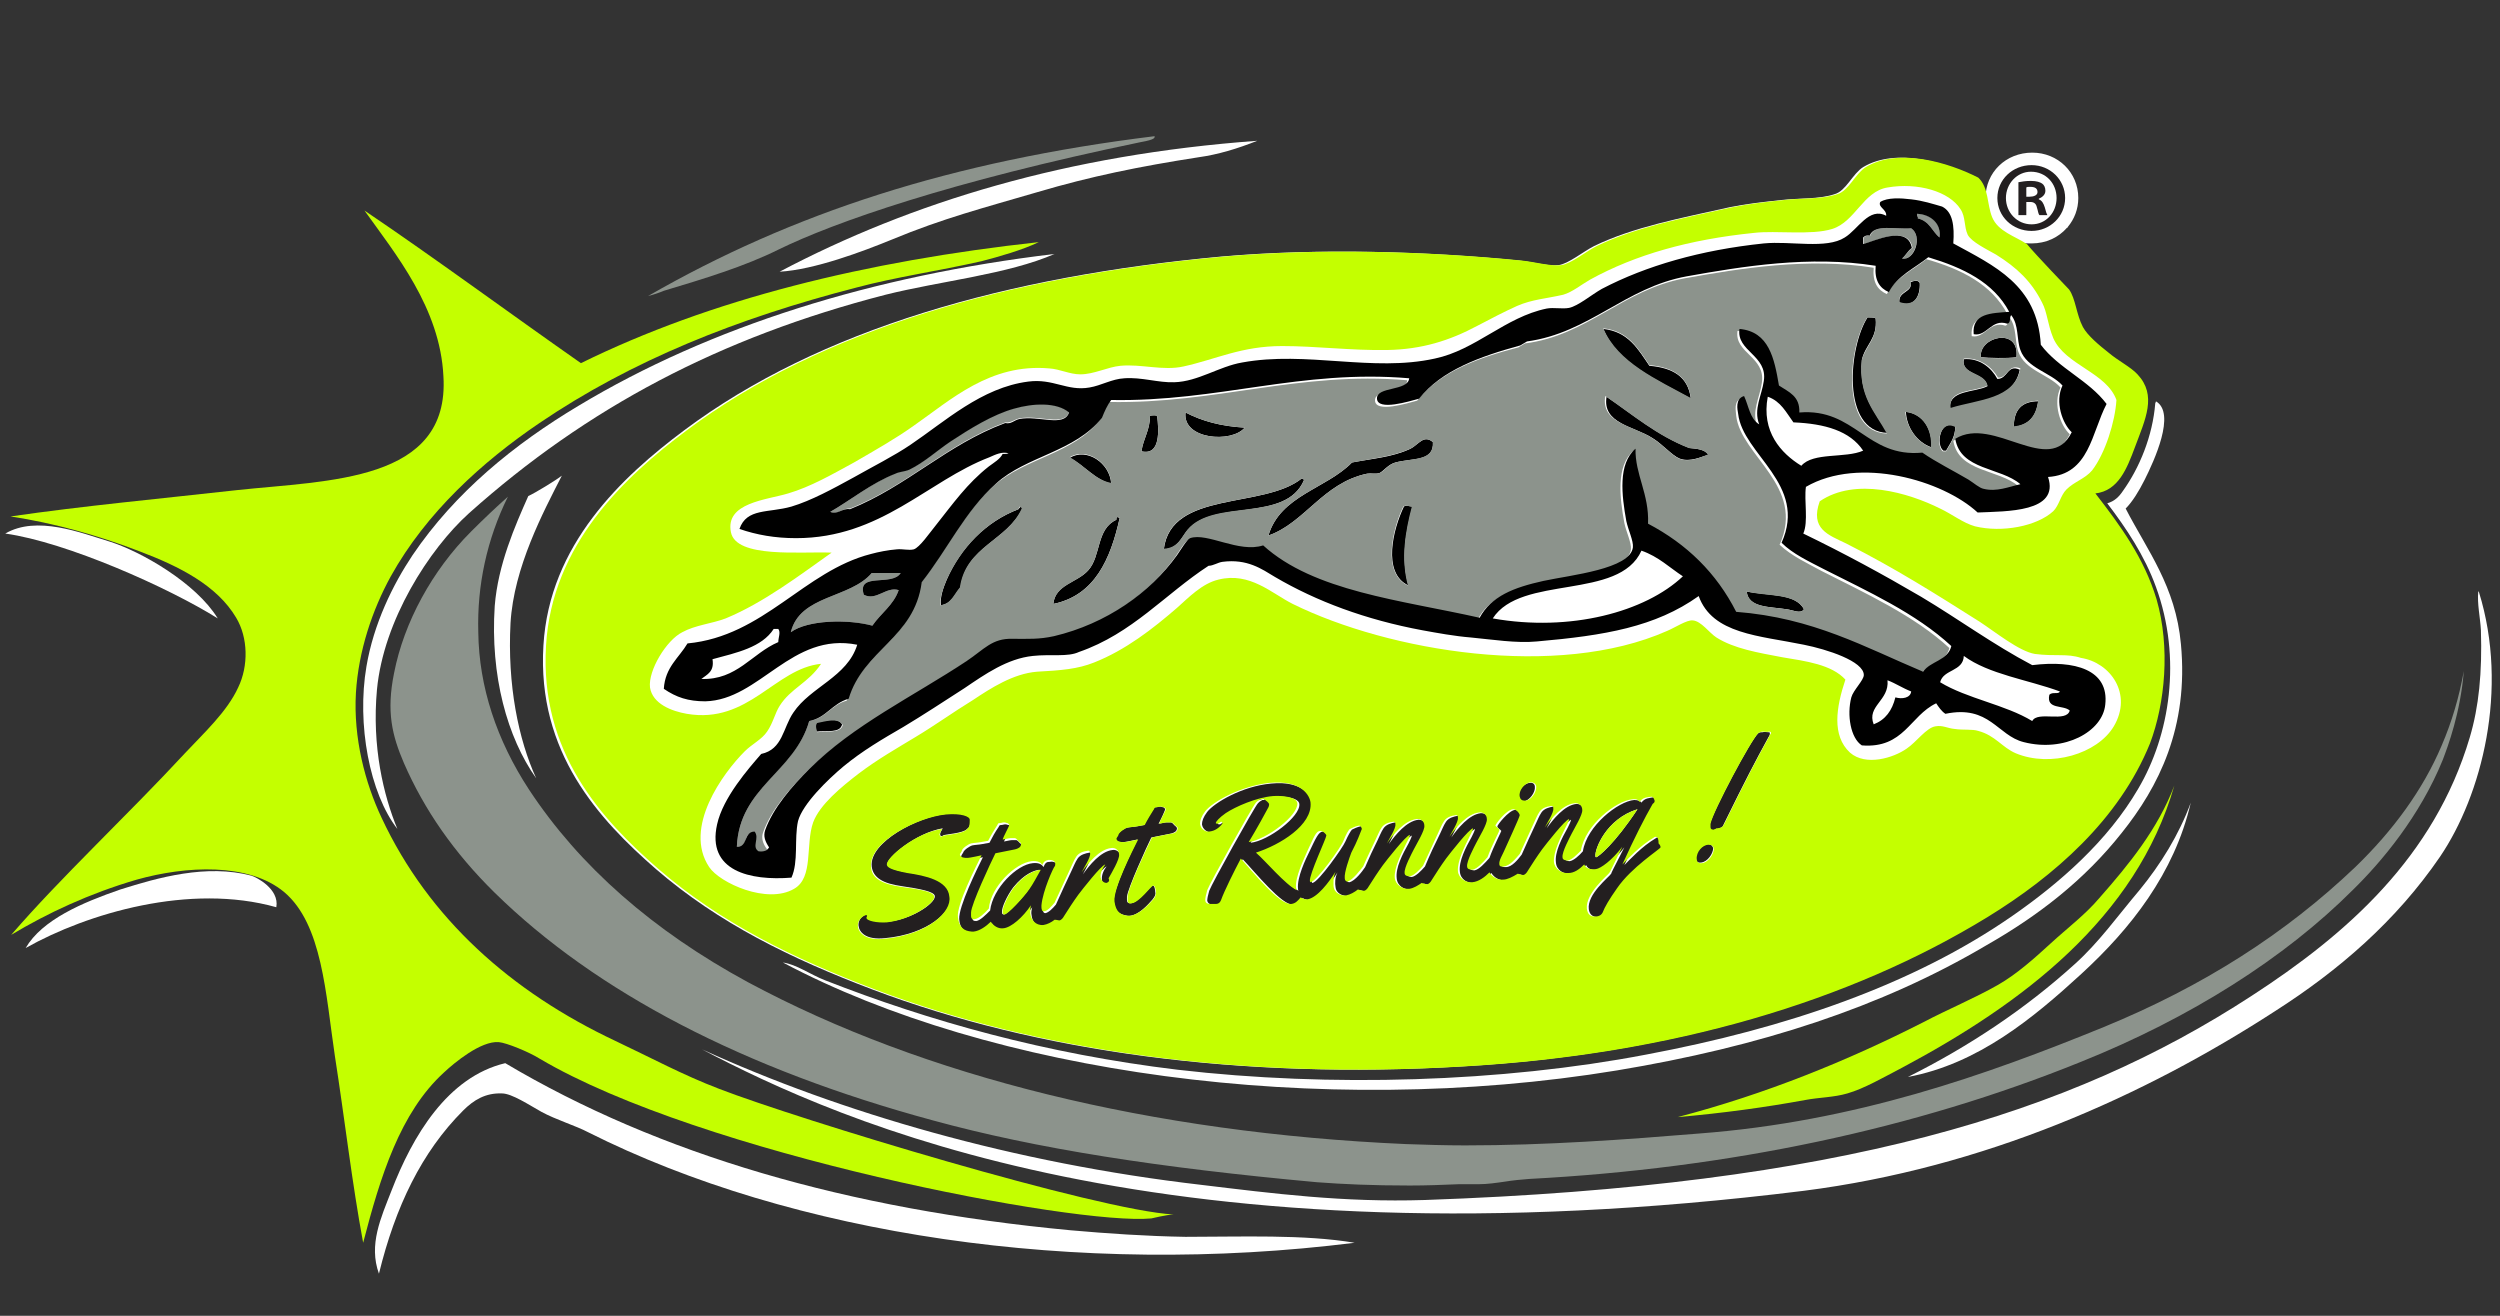 <?xml version="1.0" encoding="utf-8"?>
<!-- Generator: Adobe Illustrator 20.1.0, SVG Export Plug-In . SVG Version: 6.00 Build 0)  -->
<svg version="1.1" id="Layer_1" xmlns="http://www.w3.org/2000/svg" xmlns:xlink="http://www.w3.org/1999/xlink" x="0px" y="0px"
	 viewBox="0 0 380 200" style="enable-background:new 0 0 380 200;" xml:space="preserve">
<rect x="0" y="0" width="380" height="200" fill="#333333" stroke="none"/>
<style type="text/css">
	.st0{fill:#FFFFFF;}
	.st1{fill:#8C938C;}
	.st2{fill:#231F20;}
	.st3{fill:#C4FF00;}
</style>
<path class="st0" d="M327.4,91.1c-1.9-6.3-5.5-11.2-9.3-16.1c3.5-0.4,4.8-3.8,6-7c1.6-4.3,3.4-7.9,0.4-11.1c-1-1.1-3-2.1-4.4-3.3
	c-1.4-1.1-3.2-2.6-3.9-3.9c-1-1.9-1.1-4.3-2.1-5.7c-0.1-0.1-5.1-5.3-6.4-6.9c-0.1-0.1-0.2-0.1-0.3-0.2c0.4,0.1,0.9,0.1,1.4,0.1
	c2.2,0,4.1-0.9,5.4-2.4h0.1l0-0.1c1-1.2,1.6-2.7,1.6-4.4c0-3.9-3.1-6.9-7-6.9c-4,0-7.1,3-7.1,6.9c0,0,0,0,0,0.1
	c-0.2-1.2-0.5-2.4-1.5-3.2c-4.5-2.3-12.1-4.6-17.1-1.6c-1.6,1-2.6,3.6-4.3,4.1c-2.3,0.8-5.5,0.6-8.1,0.9c-2.8,0.3-5.5,0.6-7.9,1.1
	c-7.6,1.7-14.6,3-20.6,5.9c-1.6,0.8-3.9,2.7-5.4,2.9c-1.6,0.2-4-0.5-6-0.7c-14.2-1.4-30.5-1.9-45.3-0.6c-32.5,3-61,11-81.6,26.4
	c-9.5,7.1-20.5,17.4-21.4,32.7c-1,16.3,8.5,26.5,17.1,34c9.5,8.2,20.5,13.6,32.9,18.3c25.1,9.5,56,13.7,89.5,11.7
	c31.7-1.8,58.7-9.9,79.6-22.7c10.1-6.2,20-14.8,24.7-26.4C328.7,106.9,329.5,98.4,327.4,91.1z"/>
<path class="st0" d="M375.4,112.1c1.4-4.7,1.9-9.9,1.7-16.3c-0.1-1.9-0.6-4.1-0.4-5.9c0.1,0,0.1,0.1,0.1,0.1
	c4.6,14.8,0.4,30.9-5.9,40.2c-6.7,9.8-15.4,17.3-25.1,23.5c-19.9,12.9-44.2,23.8-71.6,27.3c-97.3,12.1-146.9-10.7-167.5-21.5
	c21,9.6,47.4,17.3,75.9,20.6c10.8,1.3,21.6,2.7,34,2.3c63.1-2.2,98.1-13.1,125.6-31C356.7,142,370,130.3,375.4,112.1z"/>
<path class="st0" d="M333,122c-2.5,10.8-9.2,19.2-16.6,26c-7.3,6.7-15.7,13.7-26.4,15.7c9.4-4.7,17.9-10.4,25.3-17.1
	c3.7-3.3,6.6-7.4,9.9-11.3C328.4,131.4,331.2,126.9,333,122z"/>
<path class="st0" d="M298.5,99.7c3.8,2.9,9.7,3.7,14.6,5.4c-0.2,0.5-1.1,0-1.6,0.4c-0.4,2.3,2.2,1.5,3.1,2.4c-0.5,1.9-4.9,0-5.7,1.6
	c-4.1-2.5-9.9-3.3-14-5.9C295.5,101.7,298.4,102.1,298.5,99.7z"/>
<path d="M309.8,61c-0.3,2.3-1.4,3.6-3.7,3.9C306.1,62.3,307.3,61,309.8,61z"/>
<path d="M301.1,54.3c-0.4-3.1,5.9-4.7,5.4,0C305.1,54.5,302.2,54.4,301.1,54.3z"/>
<path d="M302.1,58.7c-0.4-2.1-4.1-1.7-3.6-4.1c2.4-0.2,4.2,1.3,5.1,3c1.6,0,1.5-2.3,3.4-1.4c-0.9,4.7-6.4,4.7-10.6,6
	C296.1,59.2,300.2,59.7,302.1,58.7z"/>
<path d="M297.2,64.8c0,1.7-0.8,2.6-1.4,3.7c-0.1,0-0.3,0-0.4,0C294.2,67.6,294.9,63.6,297.2,64.8z"/>
<path class="st1" d="M291.4,32.5c2.2,0,3.7,1.5,3.4,3.6c-1.1-0.9-1.5-2.5-3.3-2.9C291.6,32.9,291.3,32.9,291.4,32.5z"/>
<path d="M289.7,62.6c2.7,0.3,4,2.7,3.9,5.4C291.3,67.2,289.8,64.9,289.7,62.6z"/>
<path class="st1" d="M290.5,34.7c1.8,1.2,0.4,5-1.4,4.6c0.6-0.4,0.9-1.2,1.6-1.6c-0.6-3.6-5.8-1-7.4-0.6c0-0.3,0-0.7,0-1
	c0.2-0.2,0.5-0.4,1-0.3C284.9,34,288.2,34.9,290.5,34.7z"/>
<path class="st0" d="M290.5,105.1c-0.1,1-1.4,1.2-2.4,0.9c-0.5,2-1.5,3.4-3.3,4.1c-1-2.9,2.5-3.6,2.1-6.7
	C288.2,103.9,289.3,104.6,290.5,105.1z"/>
<path d="M291.8,43c0.1,2.1-0.9,3.8-3.1,3c-0.2-1.8,2.1-1.5,1.7-3.1C290.9,42.7,291.5,42.5,291.8,43z"/>
<path d="M285.1,48.4c0.3,3.1-1.6,4-2.1,6.3c-0.5,5.5,2.1,7.9,3.9,11.1c-7.1-0.2-5.9-13.2-3-17.6C284.3,48.3,284.9,48.2,285.1,48.4z"
	/>
<path class="st0" d="M273.8,70.8c-3.1-1.9-6.1-5.3-5-10.4c1.9,0.7,2.8,2.4,3.9,3.9c4.8,0.2,8.6,1.3,10.6,4.3
	C280.5,69.8,275.6,68.7,273.8,70.8z"/>
<path d="M274.2,92.6c-0.5,0.8-1.7,0.1-2.7,0c-2.5-0.4-5.8-0.2-6-2.7C268.6,90.6,272.9,90.1,274.2,92.6z"/>
<path class="st0" d="M249.5,83.7c2.6,0.8,4.2,2.5,6.3,3.9c-5.7,5.4-17.1,8.5-28.9,6.4C231.2,87.3,246.1,91.3,249.5,83.7z"/>
<path d="M256.8,68.1c1.1,0.1,2.3,0.2,2.9,1c-1,0.3-2.8,1.2-4.4,0.6c-1.2-0.5-2.5-2.1-4.1-3.1c-2.8-1.8-7.7-2.2-7-6.3
	C248.2,63,251.9,66.2,256.8,68.1z"/>
<path d="M243.7,50c3.8,0.4,5.3,3.1,7,5.6c3.5,0.3,5.9,1.6,6.3,5C251.9,57.8,245.8,55.2,243.7,50z"/>
<path d="M213.4,77c0.4-0.3,0.8,0,1.3,0c-1,3.8-1.8,7.9-0.6,12C210,87.1,211.8,80.3,213.4,77z"/>
<path d="M192.8,81.4c1.8-6.1,8.8-7.1,12.7-11.1c3.1-0.6,6.2-0.8,8.9-2.1c1.2-0.6,2-2.2,3.4-1c0.2,3-3.1,2.4-5.7,3.1
	c-1.1,0.3-1.8,1.3-2.4,1.6c-0.6,0.2-1.3,0-1.9,0.1C201.1,73.4,198.3,79.5,192.8,81.4z"/>
<path d="M197.9,72.7c0.1,0.1,0.3,0.1,0.3,0.3c-2.8,6.5-13.7,2.8-17.7,7.6c-0.9,1-1.4,2.8-3.6,2.9C178,74.5,192.1,77.4,197.9,72.7z"
	/>
<path class="st0" d="M180.2,188c8.4,0,18-0.4,25.7,0.9c-42.2,5.3-85.5-1.2-116.5-16.8c-1.9-1-4.9-1.9-7.1-3.1c-1.8-1-4.5-2.8-6-2.8
	c-2.5-0.1-4.3,1-5.9,2.6c-6.3,6.3-10.3,14.6-12.8,24.8c-1.6-4.4,0.3-8.5,1.9-12.6c3.2-8.3,8.5-17.3,17.3-19.4
	c23.4,13.9,52,22.2,85.9,25.4C168.4,187.5,174.2,187.9,180.2,188z"/>
<path class="st0" d="M191.1,21.4c-3,1.2-6,2.1-8.9,2.5c-9,1.4-16.4,2.9-24.5,5.3c-8.2,2.4-14.4,4-22.1,7.2
	c-4.4,1.8-11.8,4.6-17.1,4.9C138.6,30.7,162.3,23.5,191.1,21.4z"/>
<path d="M189.2,65c-2,2.4-9.5,1.8-9-2.3C182.7,64,185.6,64.8,189.2,65z"/>
<path d="M175.9,63.3c0.2,1.9,0.6,6-2.4,5.3c0.3-2,1.3-3.2,1.3-5.4C175.2,63.1,175.7,63,175.9,63.3z"/>
<path d="M169.8,78.6c0.2,0,0.2,0.1,0.4,0.1c-1.4,6.3-3.8,11.8-10.1,13.1c0.3-3,3.6-3.2,5.3-5.1c2-2.2,1.2-6.3,4.3-7.7
	C169.6,78.8,169.8,78.7,169.8,78.6z"/>
<path d="M162.6,69.6c2.6-1.6,6.1,0.8,6.3,3.9C166.5,73,164.8,70.7,162.6,69.6z"/>
<path d="M143.9,88.1c2.1-4.8,5.9-8.8,10.9-10.7c0.1-0.2,0.3-0.2,0.3-0.4c0.1,0.1,0.3,0.1,0.3,0.3c-2.3,4.9-8.5,5.7-9.4,12
	c-0.9,1-1.3,2.5-3,2.7C142.9,90.6,143.4,89.3,143.9,88.1z"/>
<path class="st1" d="M136.9,87.1c-1.3,2.1-6.7-0.2-5.6,3.3c1.9,1,3.4-1.3,5.3-0.7c-0.8,2.3-2.7,3.5-4,5.4c-3.8-1-9.8-0.9-12.4,1
	c1.4-5.7,9-5.1,12.3-9C134,87.1,135.4,87.1,136.9,87.1z"/>
<path class="st1" d="M126.2,77.8c3-1.7,6.3-4.4,9.9-5.9c0.7-0.3,1.5-0.3,2.1-0.6c2.3-1,4.1-2.9,6.3-4.3c2.9-1.9,6.4-4.1,9.7-5
	c2.8-0.8,6.4-1,8.3,0.6c-0.7,2.3-4.6,0.4-7.6,1c-0.8,0.2-1.2,0.7-2.1,0.6c-8.9,3.3-14.8,9.6-23.6,13.1
	C128,77.2,127.3,78.4,126.2,77.8z"/>
<path class="st0" d="M245.8,162.7c-45.5,7.5-95.4,0.3-126.8-16.4c2.1,0.3,4.1,1.8,6.4,2.7c15.8,6.2,33.6,11.2,53.6,13.6
	c23.2,2.7,49.3,1.9,71.2-2.3c21.3-4,40.6-10.6,55.7-21.1c7.2-5,14.5-11.4,19.1-19.3c4.8-8.1,6.7-19.8,2.7-30.7
	c-1.7-4.7-4.5-8.9-7.4-12.7c1.1-0.3,1.8-1,2.4-1.9c2.5-3.5,4.5-8.3,4.9-13.3c0-0.1,0.1-0.1,0.1-0.3c3.1,1.8-0.3,9.1-1.7,11.9
	c-0.9,1.8-1.9,3.4-2.9,4.4c3.3,6.4,7.6,11.8,8.4,20.6c1.2,12.7-3.4,21.7-9,28.7c-5.7,7.2-12.7,12.6-20.6,17.1
	C286,153.1,267.5,159.1,245.8,162.7z"/>
<path d="M128,110.1c-0.3,1.4-2.4,0.9-3.9,1.1c-0.1-0.5-0.2-1,0-1.4C125.2,109.6,127.3,108.9,128,110.1z"/>
<path class="st1" d="M301.1,54.3c1.1,0.2,4,0.2,5.4,0C307,49.6,300.7,51.2,301.1,54.3z M283,54.7c0.6-2.2,2.4-3.2,2.1-6.3
	c-0.2-0.2-0.8-0.1-1.3-0.1c-2.9,4.4-4.1,17.4,3,17.6C285,62.6,282.4,60.2,283,54.7z M298.5,54.5c-0.5,2.5,3.2,2,3.6,4.1
	c-1.9,1-6,0.5-5.6,3.4c4.2-1.3,9.7-1.3,10.6-6c-1.9-0.8-1.9,1.5-3.4,1.4C302.8,55.8,300.9,54.3,298.5,54.5z M290.4,42.8
	c0.4,1.6-1.9,1.3-1.7,3.1c2.3,0.8,3.3-0.9,3.1-3C291.5,42.5,290.9,42.7,290.4,42.8z M255.2,69.7c1.6,0.7,3.5-0.3,4.4-0.6
	c-0.5-0.8-1.7-0.9-2.9-1c-4.9-1.9-8.6-5.1-12.7-7.9c-0.7,4.1,4.2,4.5,7,6.3C252.8,67.6,254.1,69.2,255.2,69.7z M250.7,55.5
	c-1.7-2.5-3.2-5.2-7-5.6c2.2,5.2,8.2,7.8,13.3,10.6C256.6,57.2,254.2,55.8,250.7,55.5z M173.5,68.6c3,0.7,2.6-3.4,2.4-5.3
	c-0.2-0.2-0.7-0.1-1.1-0.1C174.8,65.4,173.8,66.6,173.5,68.6z M205.5,70.3c-3.9,4-10.9,5-12.7,11.1c5.6-2,8.3-8,15-9.4
	c0.6-0.1,1.3,0.1,1.9-0.1c0.6-0.2,1.3-1.3,2.4-1.6c2.6-0.7,5.9-0.2,5.7-3.1c-1.4-1.2-2.2,0.4-3.4,1
	C211.7,69.4,208.6,69.7,205.5,70.3z M180.2,62.7c-0.5,4.1,7,4.7,9,2.3C185.6,64.8,182.7,64,180.2,62.7z M154.8,77.4
	c-5,1.9-8.7,5.9-10.9,10.7c-0.5,1.2-1,2.5-1,3.9c1.7-0.2,2.1-1.7,3-2.7c0.9-6.3,7.2-7.1,9.4-12c0-0.2-0.2-0.2-0.3-0.3
	C155,77.2,154.8,77.2,154.8,77.4z M168.9,73.4c-0.2-3-3.7-5.5-6.3-3.9C164.8,70.7,166.5,73,168.9,73.4z M112,128.7
	c0.4-9.1,8.8-11.4,11-19.1c2.5-0.4,3.4-2.5,5.7-3.1c2.2-7.4,10-9.2,11.1-17.7c4-5.1,6.5-10.7,11.3-15c4.7-4.2,12.1-4.8,16.1-10
	c0.4-1,0.8-1.9,1.4-2.7c16.3,0.3,28.8-4.7,45.3-3.3c-0.2,2.1-5,1.2-4.9,3.1c0.1,1.9,4.9,0.4,6.4,0c3.5-4.4,9.2-6.5,15.4-8.1
	c0.3-0.2,0.7-0.4,1-0.6c9.5-1.2,14.9-8.2,24.3-9.9c8.4-1.5,18.7-3.2,28.7-1.6c-0.2,2.2,0.6,3.4,2,4c1.3-2.5,3.9-3.6,6-5.3
	c5.3,1.5,9.9,3.8,12.3,8.3c-2.8,0.2-5.7,0.2-5.4,3.4c2,0.4,2.7-2.4,5.1-1.6c0.6-0.1,0.3-1,0.6-1.3c1.2,1.5,0.8,3.7,1.4,5.3
	c1,2.8,4.6,3.4,6.4,5.4c-1.2,2.5,0,5.8,1.4,7.1c-3.4,6.9-11.9-2.6-17.7,1c0.8,4.8,6.9,4.3,9.9,6.9c-1.8,0.4-3.6,1.2-5.6,0.7
	c-0.6-0.1-1.5-1-2.3-1.4c-2.2-1.3-5-2.8-7-4.1c-8.5,0.7-10.3-6.9-18.7-6.1c0.1-2.5-1.7-3.2-3.1-4.1c-0.8-4.1-1.5-8.2-6-8.6
	c-0.5,3.4,4.3,3.9,3.7,7.9c-0.3,2.2-1.6,4.3-0.7,6.6c-1.4-0.8-1.6-2.8-2.3-4.3c-1.4,0.4-0.9,2.1-0.9,2.7c0.7,6.1,10.6,10.7,6.6,19.6
	c1.8,1.7,4.2,2.8,6.4,4c6.7,3.4,14.1,6.8,19.4,11.7c-0.5,2.2-3.2,2.3-4.3,3.9c-8.8-3.7-16.8-8.3-28.4-9.1c-3-5.9-7.5-10.4-13.4-13.4
	c0.2-4.5-1.9-7.5-1.9-11.4c-2.7,2.3-2.1,7.2-1.4,11c0.3,1.4,1.1,3,1,4c-0.4,3.4-9.3,4.2-13.6,5.1c-4.5,1-8,2.3-9.7,5.6
	c-11.9-2.7-25.2-4-32.9-11c-3.7,1.1-8.6-2-11.1-1.1c-0.5,0.2-1.5,1.9-2,2.6c-4.1,5.7-10.7,10.4-18.7,12.3c-2.3,0.5-3.7,0.5-6.3,0.4
	c-3.1,0-4.3,1.7-7,3.4c-8,5.3-17.2,9.8-23.9,16.4c-2.6,2.6-5.5,5.9-6.7,9.3c-0.3,0.8-0.1,1.7,0.6,2.6c-0.3,0.4-0.8,0.6-1.6,0.6
	c-1.1-0.7,0.2-2-0.6-3C113,126.4,113.8,128.8,112,128.7z M214.6,77c-0.4,0-0.9-0.3-1.3,0c-1.6,3.3-3.3,10.1,0.7,12
	C212.9,84.9,213.6,80.8,214.6,77z M198.2,73c0-0.2-0.2-0.2-0.3-0.3c-5.8,4.7-19.9,1.8-21,10.7c2.2-0.1,2.7-1.8,3.6-2.9
	C184.5,75.7,195.4,79.5,198.2,73z M170.2,78.7c-0.2,0-0.2-0.2-0.4-0.1c0,0.2-0.2,0.2-0.1,0.4c-3.1,1.4-2.3,5.5-4.3,7.7
	c-1.7,1.9-5,2.2-5.3,5.1C166.4,90.5,168.8,85,170.2,78.7z M124.2,111.3c1.4-0.2,3.6,0.2,3.9-1.1c-0.7-1.2-2.8-0.5-3.9-0.3
	C123.9,110.3,124.1,110.8,124.2,111.3z M271.5,92.6c1,0.1,2.2,0.8,2.7,0c-1.3-2.5-5.7-1.9-8.7-2.7C265.8,92.4,269,92.2,271.5,92.6z
	 M306.1,64.8c2.3-0.2,3.4-1.6,3.7-3.9C307.3,61,306.1,62.3,306.1,64.8z M295.8,68.6c0.6-1.1,1.4-2,1.4-3.7c-2.4-1.2-3,2.8-1.9,3.7
	C295.5,68.6,295.7,68.6,295.8,68.6z M293.5,68c0.2-2.7-1.2-5.1-3.9-5.4C289.8,64.9,291.3,67.2,293.5,68z"/>
<path class="st0" d="M118.3,97.6c-4,1.7-6.4,5.7-11.7,5.6c0.9-0.7,2-1.1,1.7-3c3.7-0.9,7.5-1.8,9.3-4.6c0.2,0,0.5,0,0.7,0
	C118.7,96.1,118.3,96.9,118.3,97.6z"/>
<path d="M313.1,105.1c-4.9-1.8-10.8-2.6-14.6-5.4c-0.1,2.4-3.1,2-3.6,4c4.1,2.5,9.9,3.4,14,5.9c0.8-1.6,5.2,0.3,5.7-1.6
	c-1-0.9-3.6-0.1-3.1-2.4C312,105.1,312.9,105.6,313.1,105.1z M273.8,70.8c1.8-2.1,6.7-1.1,9.4-2.3c-2-3-5.8-4.1-10.6-4.3
	c-1.1-1.5-1.9-3.2-3.9-3.9C267.7,65.6,270.7,68.9,273.8,70.8z M126.2,77.8c1.1,0.5,1.8-0.6,3-0.4c8.7-3.5,14.7-9.8,23.6-13.1
	c0.9,0.2,1.3-0.4,2.1-0.6c3-0.6,6.8,1.3,7.6-1c-1.9-1.6-5.5-1.4-8.3-0.6c-3.3,0.9-6.8,3.1-9.7,5c-2.1,1.4-4,3.2-6.3,4.3
	c-0.7,0.3-1.5,0.3-2.1,0.6C132.5,73.4,129.2,76.1,126.2,77.8z M120.2,96.1c2.6-1.9,8.7-2,12.4-1c1.3-1.9,3.2-3.1,4-5.4
	c-1.9-0.6-3.4,1.7-5.3,0.7c-1.1-3.5,4.3-1.2,5.6-3.3c-1.5,0-3,0-4.4,0C129.2,91,121.6,90.4,120.2,96.1z M121,81.8
	c-3.2,0-6-0.5-8.6-1.4c1.1-3.2,4.4-2.4,7.9-3.4c3-0.9,6.3-2.7,9.4-4.4c3-1.7,6.2-3.3,8.7-5c5.2-3.5,10.8-8.7,17.9-9.6
	c3.8-0.5,5.9,1.5,9.3,0.9c1.8-0.3,3.4-1.3,5.3-1.4c2.6-0.2,5.2,0.7,7.6,0.6c3.6-0.1,6.8-2.4,10.3-3c9.8-1.8,19.8,1.5,29.3-0.6
	c6.2-1.3,10.7-6.3,17-7.6c1.1-0.2,2.3,0.1,3.4-0.1c1.4-0.3,3.4-2,5-2.9c6.7-3.5,15-5.9,24.6-6.9c4.1-0.4,9.5,0.9,12.3-0.9
	c2-1.2,3.7-4.7,6.3-3.3c0.1-1-1.3-1.3-0.9-2.1c1.1-0.7,3.1-0.6,4.7-0.4c1.8,0.2,3.3,0.7,4.7,1.1c1.6,0.8,1.9,2.9,1.7,5.6
	c6.2,3.4,12.8,6.3,13.3,15.4c2.7,3.6,7.3,5.4,10,9c-2.3,4.4-2.6,10.7-8.9,11.1c1.8,5.4-6.3,5.2-10.7,5.4c-5.3-4.9-18-8.6-26.1-3.9
	c-0.3,2.1,0.4,5.3-0.4,7.1c6.2,3,12.1,6.2,17.9,9.6c5.7,3.4,11,7.3,16.9,10.4c6.5-0.8,11.7,0.7,11.1,6c-0.4,4.1-6.2,7.3-12.4,5.7
	c-4-1-5.2-5.7-11.9-4.3c-0.6-0.4-1-1-1.4-1.6c-4,1.9-4.9,6.9-11.3,6.4c-1.7-1.1-2.3-4.6-1.6-7.3c0.3-1.1,1.9-2.6,1.9-3.4
	c0-2.1-5.6-3.9-9.1-4.6c-6.8-1.4-13.9-1.6-16-7.4c-6.6,4.7-14.3,6-24.6,6.9c-3.1,0.3-6.8-0.3-10-0.6c-2.5-0.2-5.2-0.7-7.4-1.1
	c-8.6-1.6-16.1-4.4-22.4-8.1c-2-1.2-4.2-2.8-8-2.3c-0.7,0.1-1.4,0.6-2.1,0.6c-6.6,4.3-11.6,10.3-19.7,13.1c-1.7,0.8-4.2,0.3-7,0.6
	c-3.9,0.4-7.3,2.8-10.4,4.9c-3.1,2-6.3,4.1-9.3,5.9c-3.1,1.8-6.2,3.6-9.1,6c-2.4,2-6.2,5.7-6.9,8.3c-0.6,2.7,0.1,6.2-1,8.6
	c-6.3,0.5-12.9-1-11.3-8.1c0.9-4.1,4.8-8.5,6.7-10.7c3.3-0.7,3.3-4,4.9-6.3c2.6-3.9,8.2-5.4,9.7-10.3c-10-2-14.8,8.4-23.1,8.6
	c-2.6,0-4.4-0.6-6.3-1.9c0.2-3.3,2.3-4.7,3.6-6.9c11.6-1.1,17.7-11,27.9-13.6c1.1-0.3,2.6-0.6,3.9-0.7c0.9-0.1,1.8,0.2,2.6,0
	c0.9-0.3,2.4-2.5,3.3-3.6c2.7-3.4,4.8-6.4,8.1-9c0.8-0.6,1.7-1.1,2.1-1.9c0.4,0,0.7,0,0.9-0.1c-1-0.3-2,0.2-2.9,0.6
	C141,73.1,133.9,81.8,121,81.8z M118.3,95.6c-0.2,0-0.5,0-0.7,0c-1.8,2.8-5.6,3.6-9.3,4.6c0.3,1.9-0.8,2.3-1.7,3
	c5.4,0.2,7.7-3.9,11.7-5.6C118.3,96.9,118.7,96.1,118.3,95.6z M123,109.6c-2.2,7.8-10.6,10-11,19.1c1.7,0.1,1-2.3,2.7-2.3
	c0.8,1-0.5,2.3,0.6,3c0.8,0.1,1.3-0.1,1.6-0.6c-0.6-0.9-0.9-1.7-0.6-2.6c1.2-3.4,4.1-6.7,6.7-9.3c6.7-6.7,15.9-11.1,23.9-16.4
	c2.7-1.8,3.9-3.5,7-3.4c2.5,0,4,0.1,6.3-0.4c8-1.9,14.6-6.6,18.7-12.3c0.5-0.7,1.5-2.4,2-2.6c2.6-0.9,7.4,2.3,11.1,1.1
	c7.7,7,20.9,8.3,32.9,11c1.8-3.3,5.2-4.6,9.7-5.6c4.2-0.9,13.2-1.8,13.6-5.1c0.1-1-0.7-2.6-1-4c-0.7-3.9-1.3-8.7,1.4-11
	c-0.1,3.9,2.1,6.9,1.9,11.4c5.9,3.1,10.4,7.5,13.4,13.4c11.7,0.9,19.6,5.4,28.4,9.1c1.1-1.6,3.8-1.7,4.3-3.9
	c-5.4-5-12.7-8.3-19.4-11.7c-2.3-1.2-4.7-2.3-6.4-4c4-8.9-5.9-13.4-6.6-19.6c-0.1-0.6-0.5-2.3,0.9-2.7c0.7,1.5,0.9,3.5,2.3,4.3
	c-0.9-2.3,0.4-4.4,0.7-6.6c0.6-3.9-4.2-4.5-3.7-7.9c4.5,0.4,5.3,4.5,6,8.6c1.5,1,3.2,1.6,3.1,4.1c8.5-0.7,10.2,6.9,18.7,6.1
	c2,1.4,4.8,2.8,7,4.1c0.8,0.5,1.7,1.3,2.3,1.4c2,0.5,3.8-0.3,5.6-0.7c-3-2.6-9.1-2.1-9.9-6.9c5.8-3.6,14.3,5.9,17.7-1
	c-1.4-1.3-2.6-4.6-1.4-7.1c-1.8-2-5.4-2.6-6.4-5.4c-0.6-1.6-0.2-3.8-1.4-5.3c-0.3,0.3,0,1.2-0.6,1.3c-2.4-0.8-3.1,2-5.1,1.6
	c-0.3-3.2,2.7-3.2,5.4-3.4c-2.4-4.5-7-6.7-12.3-8.3c-2.1,1.7-4.7,2.8-6,5.3c-1.4-0.6-2.2-1.8-2-4c-10-1.6-20.3,0.1-28.7,1.6
	c-9.4,1.7-14.8,8.6-24.3,9.9c-0.3,0.2-0.7,0.4-1,0.6c-6.2,1.7-12,3.8-15.4,8.1c-1.5,0.4-6.3,1.9-6.4,0c-0.1-1.9,4.7-1.1,4.9-3.1
	c-16.5-1.4-29,3.6-45.3,3.3c-0.6,0.8-1,1.7-1.4,2.7c-4.1,5.2-11.5,5.8-16.1,10c-4.8,4.3-7.3,9.9-11.3,15
	c-1.1,8.5-8.9,10.3-11.1,17.7C126.4,107,125.6,109.1,123,109.6z M294.8,36.1c0.3-2-1.2-3.5-3.4-3.6c-0.1,0.4,0.2,0.4,0.1,0.7
	C293.3,33.6,293.7,35.2,294.8,36.1z M289.1,39.3c1.9,0.4,3.2-3.4,1.4-4.6c-2.3,0.2-5.6-0.7-6.3,1.1c-0.5-0.1-0.8,0.1-1,0.3
	c0,0.3,0,0.7,0,1c1.6-0.4,6.8-3,7.4,0.6C290,38.1,289.7,38.8,289.1,39.3z M288.1,106c1,0.3,2.3,0.1,2.4-0.9
	c-1.3-0.5-2.3-1.2-3.6-1.7c0.3,3.1-3.2,3.9-2.1,6.7C286.6,109.4,287.6,108,288.1,106z M255.8,87.6c-2-1.3-3.7-3-6.3-3.9
	c-3.4,7.6-18.3,3.6-22.6,10.3C238.7,96.1,250.1,93,255.8,87.6z"/>
<path class="st1" d="M98.5,45c21.9-12.6,46.1-20.5,77-24.3c0,0.2,0.2,0.5-2.1,0.9c-29,6-46.6,12.2-55,16.3
	c-5.2,2.6-11.5,4.5-17.5,6.3C100.2,44.5,99.3,44.8,98.5,45z"/>
<path class="st0" d="M77.6,94.7c-0.5,9.4,1.2,17.7,3.9,23.6c-4.4-6.2-7-15.6-6.3-26.2c0.5-6.3,3.1-12.2,5.1-16.7
	c1.1-0.5,4.2-2.4,5.1-3.1C82.6,77.8,78.1,86.2,77.6,94.7z"/>
<path class="st1" d="M214.3,180.2c-5.7,0-10.1-0.2-14.1-0.5c-24.1-2.2-42.7-5.1-58.4-9.4c-28.8-7.8-51.2-19.5-66.6-34.6
	c-6.2-6.1-10.7-12.6-13.8-19.7c-1.8-4.2-2.7-7.8-1.5-13.7c1.5-7.7,5.8-15.6,11.7-21.5c2-2,3.8-3.7,5.6-5.3C74,82,72.5,89,72.7,96.1
	c0.1,8.3,2.8,16.4,7.7,23.9c7.7,11.7,18.9,21.5,33.3,29.3c26.8,14.4,61.4,22.9,100,24.6c2.9,0.1,5.9,0.2,9,0.2
	c12.3,0,24.6-0.9,35.5-1.8c23.8-1.8,43.7-8.9,61.6-16.2c15.1-6.2,27.6-14.2,38.2-24.3c5.8-5.6,10.3-11.8,13.1-18.4
	c1.6-3.7,2.7-7.5,3.4-11.4c-0.5,6.3-2.4,11.4-3.2,13.5c-3.5,8.6-9.3,15.5-13.7,19.8c-10.3,10.3-24.6,19.4-41.3,26.1
	c-25.2,10.2-53.5,16.2-83.9,17.8c-1.2,0.1-2.4,0.2-3.6,0.4c-1.4,0.2-2.7,0.4-4.1,0.4c-1,0-2,0-3,0
	C219.4,180.1,216.8,180.2,214.3,180.2z"/>
<path class="st0" d="M134.6,44.8C109.4,51.3,89.2,62,71.3,78c-6.1,5.5-13,16.3-14,26.8c-0.8,8.7,1,16.1,3.1,21.2
	c-4.2-5.4-6.2-15.9-4.7-24.7c1.1-6.5,4-12.4,7-16.9c6.5-9.6,15.5-16.9,25.2-22.7c20.1-12.1,44.8-19.8,72.4-23.1
	C153.2,41.7,143,42.7,134.6,44.8z"/>
<path class="st0" d="M38.2,133.1c0.7,0.2,4.3,2,3.8,4.8c-13.1-3.7-28.7,0.9-38.1,6.2c2.5-4.3,8.6-6.9,14.4-8.9
	C24,133.4,31.4,131.3,38.2,133.1z"/>
<path class="st0" d="M16.6,82.3c4.8,1.5,13.2,6.3,16.5,11.7c-7.5-4.7-23-11.6-32.3-12.9C5.6,78.3,12.3,81,16.6,82.3z"/>
<path class="st2" d="M313.9,30.1c0,2.8-2.3,5-5.1,5c-2.9,0-5.2-2.2-5.2-5s2.3-5,5.2-5C311.6,25.1,313.9,27.3,313.9,30.1z
	 M304.9,30.1c0,2.2,1.7,4,3.9,4c2.2,0,3.8-1.8,3.8-4c0-2.2-1.6-4-3.9-4C306.6,26.1,304.9,27.9,304.9,30.1z M308,32.7h-1.2v-5
	c0.5-0.1,1.1-0.2,1.9-0.2c0.9,0,1.4,0.2,1.7,0.4c0.3,0.2,0.5,0.6,0.5,1.1c0,0.6-0.5,1-1,1.2v0.1c0.5,0.2,0.7,0.6,0.9,1.2
	c0.2,0.8,0.3,1,0.4,1.2H310c-0.2-0.2-0.2-0.6-0.4-1.2c-0.1-0.5-0.4-0.8-1-0.8H308V32.7z M308,29.9h0.5c0.6,0,1.2-0.2,1.2-0.7
	c0-0.5-0.3-0.8-1.1-0.8c-0.3,0-0.5,0-0.6,0.1V29.9z"/>
<g>
	<path class="st2" d="M138,132.6c-2.6-0.4-3.1-0.9-3.1-1.3c-0.1-0.9,4.3-4.7,8.4-5.4c-0.2,0.3-0.4,0.7-0.4,0.9
		c0,0.3,0.2,0.3,0.3,0.3c0,0,0.1,0,0.1-0.1c0.2-0.2,3.1-0.3,3.7-1c0.2-0.2,0.3-0.2,0.4-0.5c0.1-0.3,0.1-0.7,0.1-1
		c0-0.5-1.3-1-3.6-0.8c-4.3,0.4-11.8,4.3-11.4,8c0.2,1.7,1.7,2.6,4.6,3c2.7,0.4,4.9,0.8,5,1.5c0.1,1.1-3.6,3.6-7.2,3.9
		c-1.4,0.1-3-0.2-3.1-0.7c0-0.1,0.1-0.2,0.1-0.3c0-0.1-0.1-0.1-0.2-0.1c-0.2,0-1.3,0.5-1.2,1.7c0.1,1,1.1,2.2,4,1.9
		c6.6-0.6,10.3-4.1,10.1-6.4C144.2,133.7,140.7,133,138,132.6z"/>
	<path class="st2" d="M169.1,129.2c-1.8,0.2-3.5,2.3-4.5,3.7c0.3-0.6,1.3-2.4,1.3-2.9c0-0.2-0.1-0.5-0.3-0.4
		c-0.6,0.1-1.4,0.3-1.8,0.9c-0.4,0.6-0.6,1.2-0.9,1.8c-0.8,1.7-1.6,3.4-2.4,5.2c-0.5,0.6-1.1,1.2-1.6,1.3c-0.3,0-0.4-0.3-0.4-0.6
		c0-0.1,0-0.3,0-0.3c0.2-2.2,1.9-5.7,2-5.9c0.1-0.1,0.1-0.3,0.1-0.5c0-0.4-0.5-0.6-1-0.5c-0.5,0-0.7,0.1-1,0.8
		c-0.2-0.4-0.7-0.7-1.6-0.6c-2.4,0.2-6.1,3.8-6.5,7.2c-0.7,0.7-1.5,1.5-2.1,1.6c-0.4,0-0.6-0.1-0.6-0.5c0-0.1,0-0.3,0-0.5
		c0.1-1.2,3-7.6,3.7-9c1.1-0.2,1.9-0.4,3-0.6c0.4-0.1,0.9-0.3,0.9-0.8c0-0.2-0.1-0.2-0.2-0.3c-0.3-0.2-0.4-0.5-0.7-0.6
		c-0.1,0-0.4,0-0.7,0c-0.3,0-1,0.2-1.2,0.2c0.2-0.3,1-2,1-2.2c0-0.1-0.2-0.3-0.3-0.3c-0.2,0-0.2-0.1-0.5-0.1c-0.2,0-0.4,0.1-0.6,0.1
		c-0.3,0-0.3,0.1-0.4,0.3c-0.5,0.7-1,1.6-1.4,2.4c-1.1,0.2,0,0-1.1,0.2c-0.5,0.1-1,0.1-1.5,0.2c-0.4,0.1-1.3,0.7-1.4,1.1
		c-0.1,0.2-0.3,0.4-0.3,0.6c0,0.5,0.7,0.5,1.1,0.5l0.1,0c0.3,0,2-0.4,2.1-0.4c-0.9,1.8-3.7,7.5-3.6,9.4c0.1,1.5,0.8,2,2.1,2.2
		c0.1,0,0.2,0,0.3,0c0.9-0.1,1.9-0.8,2.6-1.5c0.3,0.6,1,1.1,1.9,1c1.2-0.1,3-1.7,4.2-3.5c-0.1,0.4-0.2,0.8-0.1,1.2
		c0.1,1,0.7,1.9,2,1.8c0.6-0.1,1.1-0.4,1.7-0.8c0.3,0.1,0.6,0.1,0.7,0.1c0.3,0,0.5-0.4,0.7-0.6c0.7-1.1,1.4-2.3,2.2-3.3
		c0.5-0.7,3.5-4.4,4.1-4.6l0,0c-0.4,0.5-0.8,1.3-0.7,2c0,0.5,0.4,0.9,0.9,0.8c0.3,0,0.5-0.2,0.6-0.4c0.4-0.7,1.6-2.9,1.6-3.6
		C170.3,129.5,169.7,129.1,169.1,129.2z M156.4,135.1c-0.8,1.2-3.3,3.9-3.8,3.9c-0.2,0-0.3-0.1-0.3-0.3c-0.1-0.7,0.8-2.6,1.7-3.8
		c1.7-2.1,3.2-2.6,4-2.7C157.5,133.1,156.8,134.4,156.4,135.1z"/>
	<path class="st2" d="M178.7,125.6c-0.3-0.2-0.4-0.5-0.7-0.6c-0.1,0-0.4,0-0.7,0c-0.3,0-1,0.2-1.2,0.2c0.2-0.3,1-2,1-2.2
		c0-0.1-0.2-0.3-0.3-0.3c-0.2,0-0.2-0.1-0.5-0.1c-0.2,0-0.4,0.1-0.6,0.1c-0.3,0-0.3,0.1-0.4,0.3c-0.5,0.7-1,1.6-1.4,2.4
		c-1.1,0.2,0,0-1.1,0.2c-0.5,0.1-1,0.1-1.5,0.2c-0.4,0.1-1.3,0.7-1.4,1.1c-0.1,0.2-0.3,0.4-0.3,0.6c0,0.5,0.7,0.5,1.1,0.5l0.1,0
		c0.3,0,2-0.4,2.1-0.4c-0.9,1.8-3.7,7.5-3.6,9.4c0.1,1.5,0.8,2,2.1,2.2c0.1,0,0.2,0,0.3,0c1.4-0.1,2.8-1.7,3.5-2.5
		c0.3-0.4,0.5-0.7,0.4-1.1c0-0.2-0.1-1.1-0.4-1c-0.3,0-2.2,2.6-3.3,2.7c-0.4,0-0.6-0.1-0.6-0.5c0-0.1,0-0.3,0-0.5
		c0.1-1.2,3-7.6,3.7-9c1.1-0.2,1.9-0.4,3-0.6c0.4-0.1,0.9-0.3,0.9-0.8C178.9,125.8,178.8,125.7,178.7,125.6z"/>
	<path class="st2" d="M231.6,121.8c0.9-0.1,1.8-1.4,1.7-2.2c0-0.4-0.3-0.7-0.8-0.6c-1,0.1-1.8,1.3-1.7,2.2
		C230.9,121.6,231.2,121.8,231.6,121.8z"/>
	<path class="st2" d="M252,127.3c-0.1,0-0.2,0-0.3,0.1c-2.2,1.3-4,3.3-4.8,4.1c1.8-4,3.4-7.1,4.6-9.2c0-0.1,0.3-0.3,0.3-0.4
		c0,0,0,0,0-0.1c-0.1-0.2-0.2-0.6-0.5-0.6c-0.6,0.1-1.3,0.1-1.8,0.8c-0.1-0.2-0.5-0.4-1.1-0.4c-2.4,0.2-7.2,3.9-7.8,7.8
		c-0.6,0.7-1.4,1.4-2,1.5c-0.3,0-0.7-0.1-0.8-0.5c-0.1-0.8,1.1-2.9,1.4-3.6c0.4-0.8,1.7-2.8,1.6-3.6c-0.1-0.7-0.6-1-1.2-1
		c-1.8,0.2-3.5,2.3-4.5,3.7c0.3-0.6,1.3-2.4,1.3-2.9c0-0.2-0.1-0.5-0.3-0.4c-0.6,0.1-1.4,0.3-1.8,0.9c-0.4,0.6-0.6,1.2-0.9,1.8
		c-0.7,1.5-1.4,3-2.1,4.6c-0.6,0.8-1.5,1.9-2.4,1.9c-0.3,0-0.6,0-0.7-0.3c-0.1-0.6,0.5-1.5,0.7-2c0.3-0.6,2.4-5.2,2.4-5.5
		c0-0.4-0.6-0.9-1-0.9c-1,0.1-2.7,2.3-2.7,2.5c0,0.3,0.5,0.5,0.6,0.7c0,0.1-1.2,2.4-1.8,4.1c-0.7,0.8-1.6,1.8-2.3,1.9
		c-0.3,0-0.7-0.1-0.8-0.5c-0.1-0.8,1.1-2.9,1.4-3.6c0.4-0.8,1.7-2.8,1.6-3.6c-0.1-0.7-0.6-1-1.2-1c-1.8,0.2-3.5,2.3-4.5,3.7
		c0.3-0.6,1.3-2.4,1.3-2.9c0-0.2-0.1-0.5-0.3-0.4c-0.6,0.1-1.4,0.3-1.8,0.9c-0.4,0.6-0.6,1.2-0.9,1.8c-0.8,1.6-1.6,3.3-2.3,5
		c-0.6,0.7-1.4,1.5-2,1.6c-0.3,0-0.7-0.1-0.8-0.5c-0.1-0.8,1.1-2.9,1.4-3.6c0.4-0.8,1.7-2.8,1.6-3.6c-0.1-0.7-0.6-1-1.2-1
		c-1.8,0.2-3.5,2.3-4.5,3.7c0.3-0.6,1.3-2.4,1.3-2.9c0-0.2-0.1-0.5-0.3-0.4c-0.6,0.1-1.4,0.3-1.8,0.9c-0.4,0.6-0.6,1.2-0.9,1.8
		c-0.7,1.4-1.3,2.7-1.9,4.1c-0.4,0.6-1.5,2.1-2.4,2.3c-0.3,0-0.4-0.2-0.4-0.5c-0.1-1,0.8-3.2,1-3.9c0.2-0.6,0.7-1.5,1.6-3.6
		c0,0,0,0,0,0c0-0.1-0.2-0.5-0.3-0.5c-0.1,0-0.1,0-0.2,0c-0.5,0.1-1.1,0.4-1.3,0.5c-0.2,0.2-0.6,0.9-1,1.8c-0.3,0.8-4.1,6.2-5,6.3
		c-0.1,0-0.1,0-0.1-0.2c-0.1-1,2.6-6.5,2.5-6.9c0-0.2-0.5-0.7-0.9-0.7c-0.6,0.1-1,1-2,3.1c-0.5,1-1.9,3.9-1.7,5.6
		c0,0.1,0,0.2,0.1,0.3c-1.7-0.8-4.7-4.4-6.2-5.7c3.6-1.2,8.6-4.1,8.3-7.6c-0.1-0.9-1.3-3.5-6.3-3c-4.4,0.4-8.6,2.9-9.7,4.3
		c-0.6,0.8-0.8,1.4-0.8,1.9c0.1,0.8,0.9,1.2,1.2,1.2c0.8-0.1,1.5-0.3,2.2-1.2c0,0,0.1-0.1,0-0.1c0-0.1-0.1-0.2-0.2-0.2c0,0,0,0,0,0
		c-0.3,0.2-0.4,0.3-0.5,0.3c-0.1,0-0.3,0-0.3-0.1c0-0.2,0.5-0.8,1.5-1.5c1.5-1,4.7-2.4,7.2-2.6c1.2-0.1,3.6,0.1,3.7,1.1
		c0.2,1.9-4.7,5.6-7.4,5.9c1-1.9,2.8-4.9,3-5.3c0.1-0.2,0.1-0.4,0.1-0.5c0-0.3-0.2-0.4-0.6-0.6c-0.1-0.1-0.2-0.2-0.3-0.2
		c0,0-0.1,0-0.2,0.1c-0.1,0-0.1,0-0.2,0c-0.1,0-0.1,0.1-0.2,0.1c-0.2,0.1-0.3,0.2-0.5,0.4c-0.6,0.7-7,12.2-7.4,13.3
		c-0.2,0.7-0.3,1.2-0.3,1.5c0.1,0.5,0.6,0.6,0.8,0.6c0.1,0,0.2,0,0.4,0c0.1,0,0.3,0,0.4,0c0.3,0,0.6-0.1,0.8-0.6
		c0.5-1.4,2-4.4,3-6.3c1.9,2,6,7.1,7.7,6.9c0.7-0.1,1-0.3,1.4-1c0.3,0.2,0.6,0.3,1,0.3c1.5-0.1,3.3-2.6,4.3-4.2
		c-0.4,0.8-0.4,1.7-0.3,2.2c0.1,1.1,1.2,1.4,1.9,1.4c0.6-0.1,1.2-0.4,1.8-0.9c0.3,0.1,0.7,0.2,0.9,0.2c0.3,0,0.6-0.4,0.7-0.6
		c0.7-1.1,1.4-2.3,2.2-3.3c0.5-0.7,3.5-4.4,4.1-4.6l0,0c0,0.2-0.4,1-0.5,1.2c-0.9,1.6-2,3.7-1.8,5.3c0.1,1.2,1.2,1.8,2.2,1.7
		c0.7-0.1,1.3-0.4,1.9-0.9c0.3,0.1,0.7,0.2,0.8,0.2c0.3,0,0.6-0.4,0.7-0.6c0.7-1.1,1.4-2.3,2.2-3.3c0.5-0.7,3.5-4.4,4.1-4.6l0,0
		c0,0.2-0.4,1-0.5,1.2c-0.9,1.6-2,3.7-1.8,5.3c0.1,1.2,1.2,1.8,2.2,1.7c1-0.1,1.9-0.8,2.6-1.5c0.4,0.7,1.3,1.2,2.1,1.1
		c0.7-0.1,1.5-0.4,2.2-0.9c0.3,0.1,0.6,0.2,0.8,0.2c0.3,0,0.6-0.4,0.7-0.6c0.7-1.1,1.4-2.3,2.2-3.3c0.5-0.7,3.5-4.4,4.1-4.6l0,0
		c0,0.2-0.4,1-0.5,1.2c-0.9,1.6-2,3.7-1.8,5.3c0.1,1.2,1.2,1.8,2.2,1.7c0.9-0.1,1.8-0.7,2.4-1.3c0.3,0.7,1.1,0.8,1.8,0.7
		c0.7-0.1,2.4-1.3,4-3.4c-1.9,3.7-1.9,3.7-2,4c-0.3,0.5-3.7,3.1-3.4,5.4c0.1,0.8,0.6,1.2,1.4,1.2c0.4,0,0.8-0.2,1-0.6
		c0.4-0.8,1.1-2,2.2-3.7c2.2-3.2,6.5-5.9,6.6-6.2c0-0.1,0-0.3,0-0.5C252.3,127.7,252.2,127.3,252,127.3z M242.6,130.3
		c-0.1,0-0.1-0.1-0.1-0.2c-0.1-1,1.6-5.6,6.4-7.1C245.4,128.3,242.9,130.3,242.6,130.3z"/>
	<path class="st2" d="M259.6,128.3c-0.9,0.1-1.9,1.1-1.8,2.2c0,0.4,0.2,0.7,0.8,0.6c0.9-0.1,1.8-1.3,1.8-2.2
		C260.3,128.6,260.1,128.3,259.6,128.3z"/>
	<path class="st2" d="M268.8,111.3c-0.3,0-0.6-0.1-0.9,0c-0.3,0-0.5,0-0.7,0.2c-1.1,1-6.9,11.9-7.3,13.8c0,0.2-0.1,0.4,0,0.5
		c0,0.4,0.3,0.4,0.5,0.4c0.1,0,0.3-0.1,0.4-0.2c0,0,0.2,0,0.2,0c0.6-0.1,0.5-0.2,0.6-0.2c0.1,0,0.3-0.2,0.4-0.5
		c3.5-7.1,4.7-9.4,7-13.6c0-0.1,0-0.1,0-0.2C269.1,111.4,269,111.3,268.8,111.3z"/>
</g>
<path class="st3" d="M330.5,119.4c-5.8,20.2-23.2,33.2-41.4,42.9c-2.7,1.4-5.8,3.2-8.3,3.9c-2,0.6-4.3,0.6-6.4,1
	c-6,1.1-12.5,2-19.4,2.6c13.4-3.5,25.9-8.6,37.3-14.4c3.8-2,7.9-3.7,11.4-5.7c2.8-1.6,5.5-4,8-6.3c2.5-2.3,5.3-4.4,7.4-6.9
	C323.6,131.4,328,126,330.5,119.4z"/>
<path class="st3" d="M55.4,32c10.8,7.3,21.9,15.5,32.9,23.2c19.7-9.7,43.2-15.5,69.6-18.4c-2.5,1.2-6,2.2-8.7,2.9
	c-6.6,1.5-13,2.4-19,4C112,48.4,96,54.8,82,64.3c-8.7,5.9-17.2,13.6-22.6,23.3c-2.8,5.1-4.9,11.3-5.3,17.7c-0.4,6.9,1.4,13.7,3.9,19
	c7.2,15.4,19.8,26.5,35.5,33.9c5.5,2.6,10.3,5.2,15.8,7.3c11.9,4.6,57.6,18.5,69.1,19.1c-0.9,0-3.4,0.6-3.4,0.6
	c-11.4,1.1-68.5-9.8-93-24.3c-1.6-1-5-2.4-6.2-2.5c-2.7-0.2-6.7,3.1-8.3,4.6c-6.7,6.1-9.7,15.9-12.3,25.9
	c-1.7-9.1-2.8-18.8-4.3-28.4c-1.4-9.4-1.9-20-7.7-24.9c-5.4-4.5-14.9-4-22.4-1.9c-7.2,2.1-13.6,5.1-19.1,8.4
	c7.5-8.7,17.8-18.3,26.4-27.6c2.9-3.1,6.4-6.3,8.1-10c1.6-3.3,1.5-7.6-0.3-10.6c-2.9-4.9-8.6-7.8-14.7-10.1
	c-6.2-2.4-13-4.3-19.6-5.3c11-1.6,22.8-2.7,34.4-4c13.9-1.5,32.4-1.2,31.4-17.3C66.9,46.8,60.1,38.6,55.4,32z"/>
<g>
	<path class="st3" d="M154.1,134.9c-0.9,1.2-1.8,3.1-1.7,3.8c0,0.2,0.1,0.3,0.3,0.3c0.5,0,3-2.7,3.8-3.9c0.5-0.7,1.2-2,1.7-2.9
		C157.3,132.3,155.8,132.8,154.1,134.9z"/>
	<path class="st3" d="M327.8,91.1c-1.9-6.3-5.5-11.2-9.3-16.1c3.5-0.4,4.8-3.8,6-7c1.6-4.3,3.4-7.9,0.4-11.1c-1-1.1-3-2.1-4.4-3.3
		c-1.4-1.1-3.2-2.6-3.9-3.9c-1-1.9-1.1-4.3-2.1-5.7c-0.1-0.1-5.1-5.3-6.4-6.9c-1.8-1.2-4.4-1.9-5.3-4.1c-0.8-2-0.5-4.5-2.1-6
		c-4.5-2.3-12.1-4.6-17.1-1.6c-1.6,1-2.6,3.6-4.3,4.1c-2.3,0.8-5.5,0.6-8.1,0.9c-2.8,0.3-5.5,0.6-7.9,1.1c-7.6,1.7-14.6,3-20.6,5.9
		c-1.6,0.8-3.9,2.7-5.4,2.9c-1.6,0.2-4-0.5-6-0.7c-14.2-1.4-30.5-1.9-45.3-0.6c-32.5,3-61,11-81.6,26.4
		c-9.5,7.1-20.5,17.4-21.4,32.7c-1,16.3,8.5,26.5,17.1,34c9.5,8.2,20.5,13.6,32.9,18.3c25.1,9.5,56,13.7,89.5,11.7
		c31.7-1.8,58.7-9.9,79.6-22.7c10.1-6.2,20-14.8,24.7-26.4C329.1,106.9,329.9,98.4,327.8,91.1z M134.4,142.7c-2.8,0.3-3.9-0.9-4-1.9
		c-0.1-1.2,1.1-1.7,1.2-1.7c0.1,0,0.2,0,0.2,0.1c0,0.1-0.1,0.2-0.1,0.3c0,0.5,1.7,0.8,3.1,0.7c3.7-0.4,7.3-2.9,7.2-3.9
		c-0.1-0.8-2.2-1.1-5-1.5c-2.9-0.4-4.5-1.3-4.6-3c-0.4-3.8,7.1-7.6,11.4-8c2.3-0.2,3.6,0.3,3.6,0.8c0,0.3,0,0.7-0.1,1
		c-0.1,0.3-0.2,0.3-0.4,0.5c-0.6,0.7-3.5,0.8-3.7,1c0,0-0.1,0.1-0.1,0.1c-0.1,0-0.2-0.1-0.3-0.3c0-0.2,0.2-0.5,0.4-0.9
		c-4.1,0.6-8.5,4.4-8.4,5.4c0,0.4,0.5,0.8,3.1,1.3c2.7,0.4,6.2,1.1,6.4,3.6C144.7,138.6,141,142.1,134.4,142.7z M168.2,134.2
		c-0.5,0-0.8-0.4-0.9-0.8c-0.1-0.7,0.3-1.4,0.7-2l0,0c-0.6,0.1-3.5,3.8-4.1,4.6c-0.8,1.1-1.5,2.2-2.2,3.3c-0.1,0.2-0.4,0.6-0.7,0.6
		c-0.1,0-0.4-0.1-0.7-0.1c-0.5,0.4-1.1,0.7-1.7,0.8c-1.2,0.1-1.9-0.8-2-1.8c0-0.4,0-0.8,0.1-1.2c-1.2,1.8-3,3.4-4.2,3.5
		c-0.8,0.1-1.5-0.4-1.9-1c-0.7,0.7-1.7,1.4-2.6,1.5c-0.1,0-0.2,0-0.3,0c-1.2-0.1-1.9-0.6-2.1-2.2c-0.2-1.9,2.7-7.6,3.6-9.4
		c0,0-1.8,0.4-2.1,0.4l-0.1,0c-0.3,0-1,0-1.1-0.5c0-0.2,0.3-0.4,0.3-0.6c0.1-0.4,1-1,1.4-1.1c0.5-0.1,1-0.1,1.5-0.2
		c1.1-0.2,0,0,1.1-0.2c0.4-0.8,0.9-1.6,1.4-2.4c0.1-0.2,0.1-0.3,0.4-0.3c0.2,0,0.4-0.1,0.6-0.1c0.3,0,0.3,0.1,0.5,0.1
		c0.1,0,0.3,0.2,0.3,0.3c0,0.2-0.9,1.8-1,2.2c0.2,0,0.9-0.2,1.2-0.2c0.3,0,0.6,0,0.7,0c0.3,0.1,0.4,0.4,0.7,0.6
		c0.1,0.1,0.2,0.1,0.2,0.3c0,0.5-0.5,0.7-0.9,0.8c-1.1,0.2-1.9,0.4-3,0.6c-0.7,1.4-3.7,7.8-3.7,9c0,0.2,0,0.3,0,0.5
		c0,0.5,0.3,0.6,0.6,0.5c0.6-0.1,1.4-0.8,2.1-1.6c0.3-3.3,4-6.9,6.5-7.2c0.9-0.1,1.5,0.2,1.6,0.6c0.3-0.6,0.5-0.7,1-0.8
		c0.5,0,0.9,0.1,1,0.5c0,0.2,0,0.4-0.1,0.5c-0.2,0.2-1.8,3.7-2,5.9c0,0.1,0,0.2,0,0.3c0,0.3,0.1,0.7,0.4,0.6c0.5,0,1.1-0.7,1.6-1.3
		c0.8-1.7,1.6-3.5,2.4-5.2c0.3-0.6,0.5-1.2,0.9-1.8c0.4-0.6,1.1-0.8,1.8-0.9c0.2,0,0.3,0.2,0.3,0.4c0.1,0.6-1,2.3-1.3,2.9
		c1-1.4,2.7-3.5,4.5-3.7c0.6-0.1,1.2,0.3,1.2,1c0.1,0.7-1.2,2.9-1.6,3.6C168.7,133.9,168.5,134.1,168.2,134.2z M178.1,126.7
		c-1.1,0.2-1.9,0.4-3,0.6c-0.7,1.4-3.7,7.8-3.7,9c0,0.2,0,0.3,0,0.5c0,0.5,0.3,0.6,0.6,0.5c1.2-0.1,3-2.7,3.3-2.7
		c0.3,0,0.4,0.8,0.4,1c0,0.5-0.1,0.7-0.4,1.1c-0.7,0.8-2.1,2.3-3.5,2.5c-0.1,0-0.2,0-0.3,0c-1.2-0.1-1.9-0.6-2.1-2.2
		c-0.2-1.9,2.7-7.6,3.6-9.4c0,0-1.8,0.4-2.1,0.4l-0.1,0c-0.3,0-1,0-1.1-0.5c0-0.2,0.3-0.4,0.3-0.6c0.1-0.4,1-1,1.4-1.1
		c0.5-0.1,1-0.1,1.5-0.2c1.1-0.2,0,0,1.1-0.2c0.4-0.8,0.9-1.6,1.4-2.4c0.1-0.2,0.1-0.3,0.4-0.3c0.2,0,0.4-0.1,0.6-0.1
		c0.3,0,0.3,0.1,0.5,0.1c0.1,0,0.3,0.2,0.3,0.3c0,0.2-0.9,1.8-1,2.2c0.2,0,0.9-0.2,1.2-0.2c0.3,0,0.6,0,0.7,0
		c0.3,0.1,0.4,0.4,0.7,0.6c0.1,0.1,0.2,0.1,0.2,0.3C179,126.4,178.5,126.7,178.1,126.7z M252.4,128.8c-0.1,0.3-4.4,3-6.6,6.2
		c-1.2,1.7-1.9,2.9-2.2,3.7c-0.2,0.4-0.6,0.6-1,0.6c-0.8,0.1-1.3-0.3-1.4-1.2c-0.2-2.3,3.1-5,3.4-5.4c0.2-0.3,0.2-0.3,2-4
		c-1.6,2.1-3.3,3.3-4,3.4c-0.7,0.1-1.5,0-1.8-0.7c-0.7,0.7-1.5,1.3-2.4,1.3c-1,0.1-2.1-0.6-2.2-1.7c-0.1-1.5,1-3.7,1.8-5.3
		c0.1-0.2,0.5-0.9,0.5-1.2l0,0c-0.6,0.1-3.5,3.8-4.1,4.6c-0.8,1.1-1.5,2.2-2.2,3.3c-0.1,0.2-0.4,0.6-0.7,0.6c-0.1,0-0.5-0.1-0.8-0.2
		c-0.8,0.5-1.6,0.9-2.2,0.9c-0.8,0.1-1.7-0.4-2.1-1.1c-0.7,0.7-1.6,1.4-2.6,1.5c-1,0.1-2.1-0.6-2.2-1.7c-0.1-1.5,1-3.7,1.8-5.3
		c0.1-0.2,0.5-0.9,0.5-1.2l0,0c-0.6,0.1-3.5,3.8-4.1,4.6c-0.8,1.1-1.5,2.2-2.2,3.3c-0.1,0.2-0.4,0.6-0.7,0.6c-0.1,0-0.6-0.1-0.8-0.2
		c-0.6,0.4-1.2,0.8-1.9,0.9c-1,0.1-2.1-0.6-2.2-1.7c-0.1-1.5,1-3.7,1.8-5.3c0.1-0.2,0.5-0.9,0.5-1.2l0,0c-0.6,0.1-3.5,3.8-4.1,4.6
		c-0.8,1.1-1.5,2.2-2.2,3.3c-0.1,0.2-0.4,0.6-0.7,0.6c-0.1,0-0.6-0.1-0.9-0.2c-0.5,0.4-1.2,0.8-1.8,0.9c-0.7,0.1-1.8-0.3-1.9-1.4
		c0-0.5-0.1-1.3,0.3-2.2c-1,1.6-2.8,4-4.3,4.2c-0.4,0-0.7-0.1-1-0.3c-0.5,0.6-0.8,0.9-1.4,1c-1.8,0.2-5.8-4.8-7.7-6.9
		c-1,1.9-2.5,4.9-3,6.3c-0.2,0.5-0.5,0.6-0.8,0.6c-0.1,0-0.3,0-0.4,0c-0.1,0-0.3,0-0.4,0c-0.2,0-0.8,0-0.8-0.6
		c0-0.3,0.1-0.8,0.3-1.5c0.4-1.1,6.8-12.6,7.4-13.3c0.2-0.2,0.3-0.3,0.5-0.4c0,0,0.1-0.1,0.2-0.1c0.1,0,0.1,0,0.2,0
		c0.1,0,0.2-0.1,0.2-0.1c0.1,0,0.2,0.1,0.3,0.2c0.3,0.2,0.5,0.4,0.6,0.6c0,0.1,0,0.3-0.1,0.5c-0.2,0.4-1.9,3.5-3,5.3
		c2.7-0.4,7.5-4,7.4-5.9c-0.1-1-2.4-1.2-3.7-1.1c-2.5,0.2-5.7,1.6-7.2,2.6c-1,0.7-1.5,1.3-1.5,1.5c0,0.1,0.2,0.1,0.3,0.1
		c0.1,0,0.2-0.1,0.5-0.3c0,0,0,0,0,0c0.1,0,0.2,0.1,0.2,0.2c0,0,0,0.1,0,0.1c-0.7,0.9-1.5,1.2-2.2,1.2c-0.3,0-1.1-0.3-1.2-1.2
		c0-0.5,0.2-1.1,0.8-1.9c1.1-1.4,5.3-3.8,9.7-4.3c5-0.5,6.2,2,6.3,3c0.3,3.4-4.6,6.4-8.3,7.6c1.4,1.2,4.5,4.9,6.2,5.7
		c0-0.1,0-0.2-0.1-0.3c-0.2-1.7,1.3-4.6,1.7-5.6c1-2.1,1.3-3.1,2-3.1c0.4,0,0.9,0.5,0.9,0.7c0,0.4-2.6,5.9-2.5,6.9
		c0,0.1,0.1,0.2,0.1,0.2c0.9-0.1,4.7-5.4,5-6.3c0.4-1,0.8-1.7,1-1.8c0.2-0.1,0.8-0.4,1.3-0.5c0.1,0,0.1,0,0.2,0
		c0.1,0,0.3,0.4,0.3,0.5c0,0,0,0,0,0c-0.8,2.1-1.3,3-1.6,3.6c-0.3,0.8-1.1,3-1,3.9c0,0.3,0.2,0.5,0.4,0.5c0.8-0.2,2-1.8,2.4-2.3
		c0.6-1.4,1.3-2.8,1.9-4.1c0.3-0.6,0.5-1.2,0.9-1.8c0.4-0.6,1.1-0.8,1.8-0.9c0.3,0,0.3,0.2,0.3,0.4c0.1,0.6-1,2.3-1.3,2.9
		c1-1.4,2.7-3.5,4.5-3.7c0.6-0.1,1.2,0.3,1.2,1c0.1,0.7-1.2,2.8-1.6,3.6c-0.3,0.6-1.5,2.8-1.4,3.6c0,0.4,0.4,0.5,0.8,0.5
		c0.6-0.1,1.4-0.9,2-1.6c0.8-1.7,1.5-3.3,2.3-5c0.3-0.6,0.5-1.2,0.9-1.8c0.4-0.6,1.1-0.8,1.8-0.9c0.3,0,0.3,0.2,0.3,0.4
		c0.1,0.6-1,2.3-1.3,2.9c1-1.4,2.7-3.5,4.5-3.7c0.6-0.1,1.2,0.3,1.2,1c0.1,0.7-1.2,2.8-1.6,3.6c-0.3,0.6-1.5,2.8-1.4,3.6
		c0,0.4,0.4,0.5,0.8,0.5c0.7-0.1,1.6-1.1,2.3-1.9c0.6-1.7,1.8-3.9,1.8-4.1c0-0.3-0.5-0.5-0.6-0.7c0-0.2,1.6-2.4,2.7-2.5
		c0.4,0,0.9,0.5,1,0.9c0,0.3-2.1,4.8-2.4,5.5c-0.2,0.5-0.8,1.4-0.7,2c0,0.3,0.4,0.4,0.7,0.3c0.9-0.1,1.8-1.2,2.4-1.9
		c0.7-1.5,1.4-3.1,2.1-4.6c0.3-0.6,0.5-1.2,0.9-1.8c0.4-0.6,1.1-0.8,1.8-0.9c0.3,0,0.3,0.2,0.3,0.4c0.1,0.6-1,2.3-1.3,2.9
		c1-1.4,2.7-3.5,4.5-3.7c0.6-0.1,1.2,0.3,1.2,1c0.1,0.7-1.2,2.8-1.6,3.6c-0.3,0.6-1.5,2.8-1.4,3.6c0,0.4,0.4,0.5,0.8,0.5
		c0.6-0.1,1.3-0.8,2-1.5c0.6-3.9,5.4-7.6,7.8-7.8c0.6-0.1,1,0.1,1.1,0.4c0.5-0.7,1.1-0.7,1.8-0.8c0.3,0,0.4,0.3,0.5,0.6
		c0,0,0,0,0,0.1c0,0.2-0.2,0.3-0.3,0.4c-1.2,2.1-2.8,5.2-4.6,9.2c0.8-0.8,2.6-2.8,4.8-4.1c0.1-0.1,0.2-0.1,0.3-0.1
		c0.3,0,0.4,0.4,0.4,1C252.4,128.5,252.4,128.7,252.4,128.8z M232.7,118.9c0.4,0,0.7,0.2,0.8,0.6c0.1,0.9-0.8,2.2-1.7,2.2
		c-0.5,0-0.7-0.2-0.8-0.6C230.8,120.2,231.7,119,232.7,118.9z M258.7,131.2c-0.6,0.1-0.8-0.3-0.8-0.6c-0.1-1.1,0.9-2.2,1.8-2.2
		c0.5,0,0.7,0.2,0.8,0.6C260.5,129.9,259.6,131.1,258.7,131.2z M269.1,111.6c-2.3,4.2-3.5,6.5-7,13.6c-0.2,0.4-0.3,0.5-0.4,0.5
		c0,0,0,0.1-0.6,0.2c-0.1,0-0.2,0-0.2,0c-0.1,0.1-0.4,0.2-0.4,0.2c-0.2,0-0.5,0-0.5-0.4c0-0.1,0-0.3,0-0.5
		c0.4-1.9,6.2-12.8,7.3-13.8c0.2-0.1,0.4-0.2,0.7-0.2c0.3,0,0.6,0.1,0.9,0c0.2,0,0.3,0.1,0.3,0.2
		C269.2,111.5,269.1,111.6,269.1,111.6z M321.3,110.4c-2.5,4.2-9.6,6.3-14.9,4.1c-2.1-0.9-3.1-2.7-5.7-3.4c-0.9-0.3-2.3-0.1-3.6-0.3
		c-1.1-0.1-1.8-0.6-2.9-0.4c-1.4,0.2-2.9,2.4-4.4,3.4c-2,1.4-6.2,2.7-8.6,0.6c-2.8-2.6-2.1-6.9-0.7-11.1c-2.1-2.3-6-2.8-9.6-3.4
		c-3.7-0.7-7.3-1.3-10-3c-1.1-0.7-2.3-2.5-3.6-2.6c-0.9-0.1-2.7,1.1-3.9,1.6c-16.7,7.4-42.3,3.1-56.9-4.1c-3.2-1.6-6.5-4.9-11.3-3.7
		c-2.5,0.6-4.5,2.7-6.3,4.3c-3.7,3.2-7.8,6.4-12.6,8.3c-2.5,1-5,1.2-8.7,1.4c-3.6,0.3-7,2.5-9.7,4.3c-3.1,1.9-5.7,3.8-8.7,5.6
		c-2.8,1.7-5.8,3.4-8.7,5.6c-2.6,2-5.9,4.7-6.9,7.4c-1.2,3.4,0.1,8.4-2.9,10.1c-4.1,2.4-11.3-0.9-12.9-3.3c-4-6,2.1-14.3,5.4-17.6
		c1.1-1.1,2.6-1.8,3.4-3c0.9-1.3,1.2-2.8,1.9-3.9c1.7-2.7,4.4-3.5,6.3-6.4c-7,0.7-11,9.2-20.4,7.6c-2.3-0.4-5.2-1.5-5.6-4
		c-0.3-2.6,2.5-7.2,4.9-8.4c2-1.1,4.5-1.3,6.6-2.1c5.8-2.4,11.3-6.6,16.1-10c-4.7-0.2-14.5,0.9-15.3-3.1c-0.9-4.5,5.4-4.9,8.7-5.9
		c3.4-1,6.7-2.9,10-4.7c3.1-1.8,6.3-3.6,9.1-5.6c5.6-3.9,11.6-9.5,20.6-8.7c1.6,0.1,3.1,0.9,4.7,0.9c2.1,0,4.1-1.1,6.1-1.3
		c3.2-0.3,6.5,0.8,9.6,0.1c5-1.1,8.8-3.1,15-3.1c5.2,0,10.5,0.7,16,0.6c5.2-0.1,9.4-1.4,13.7-3.7c2.1-1.1,4-2.1,6-3
		c2.3-1,4.4-1.1,7-1.7c1.4-0.4,2.7-1.5,4.1-2.3c6.9-3.8,15.1-6.1,24.9-7.1c3.4-0.4,8.7,0.4,11.9-0.6c3.5-1.1,4.7-5.7,8.4-6.3
		c4.6-0.8,9.4,0.6,11.1,3.3c0.8,1.2,0.5,2.6,1.1,3.9c0.6,1.1,2.9,2.2,4.3,3c3.2,2,5.4,4.1,7,7.3c0.8,1.5,0.8,3.2,1.7,5.4
		c1.8,4.1,8.1,5.2,9.6,9.4c-0.2,3.3-1.7,8.1-3.7,10.7c-1.1,1.3-2.7,1.7-3.9,2.9c-0.9,0.9-1.1,2.4-2,3.3c-2.5,2.3-7.8,3.3-11.9,2.3
		c-1.8-0.5-3.4-1.8-5.3-2.7c-4.8-2.4-12.9-4.8-18.3-1.1c-1.5,4.2,1.3,5.1,4,6.4c7.5,3.8,13.5,7.6,20.3,11.9c2.3,1.5,6,4.5,8.4,4.9
		c3.1,0.4,4.9-0.1,7,0.6C320.8,100.7,324.2,105.5,321.3,110.4z"/>
	<path class="st3" d="M242.5,130.1c0,0.1,0.1,0.2,0.1,0.2c0.3,0,2.9-2.1,6.3-7.3C244.1,124.5,242.4,129.1,242.5,130.1z"/>
</g>
</svg>
